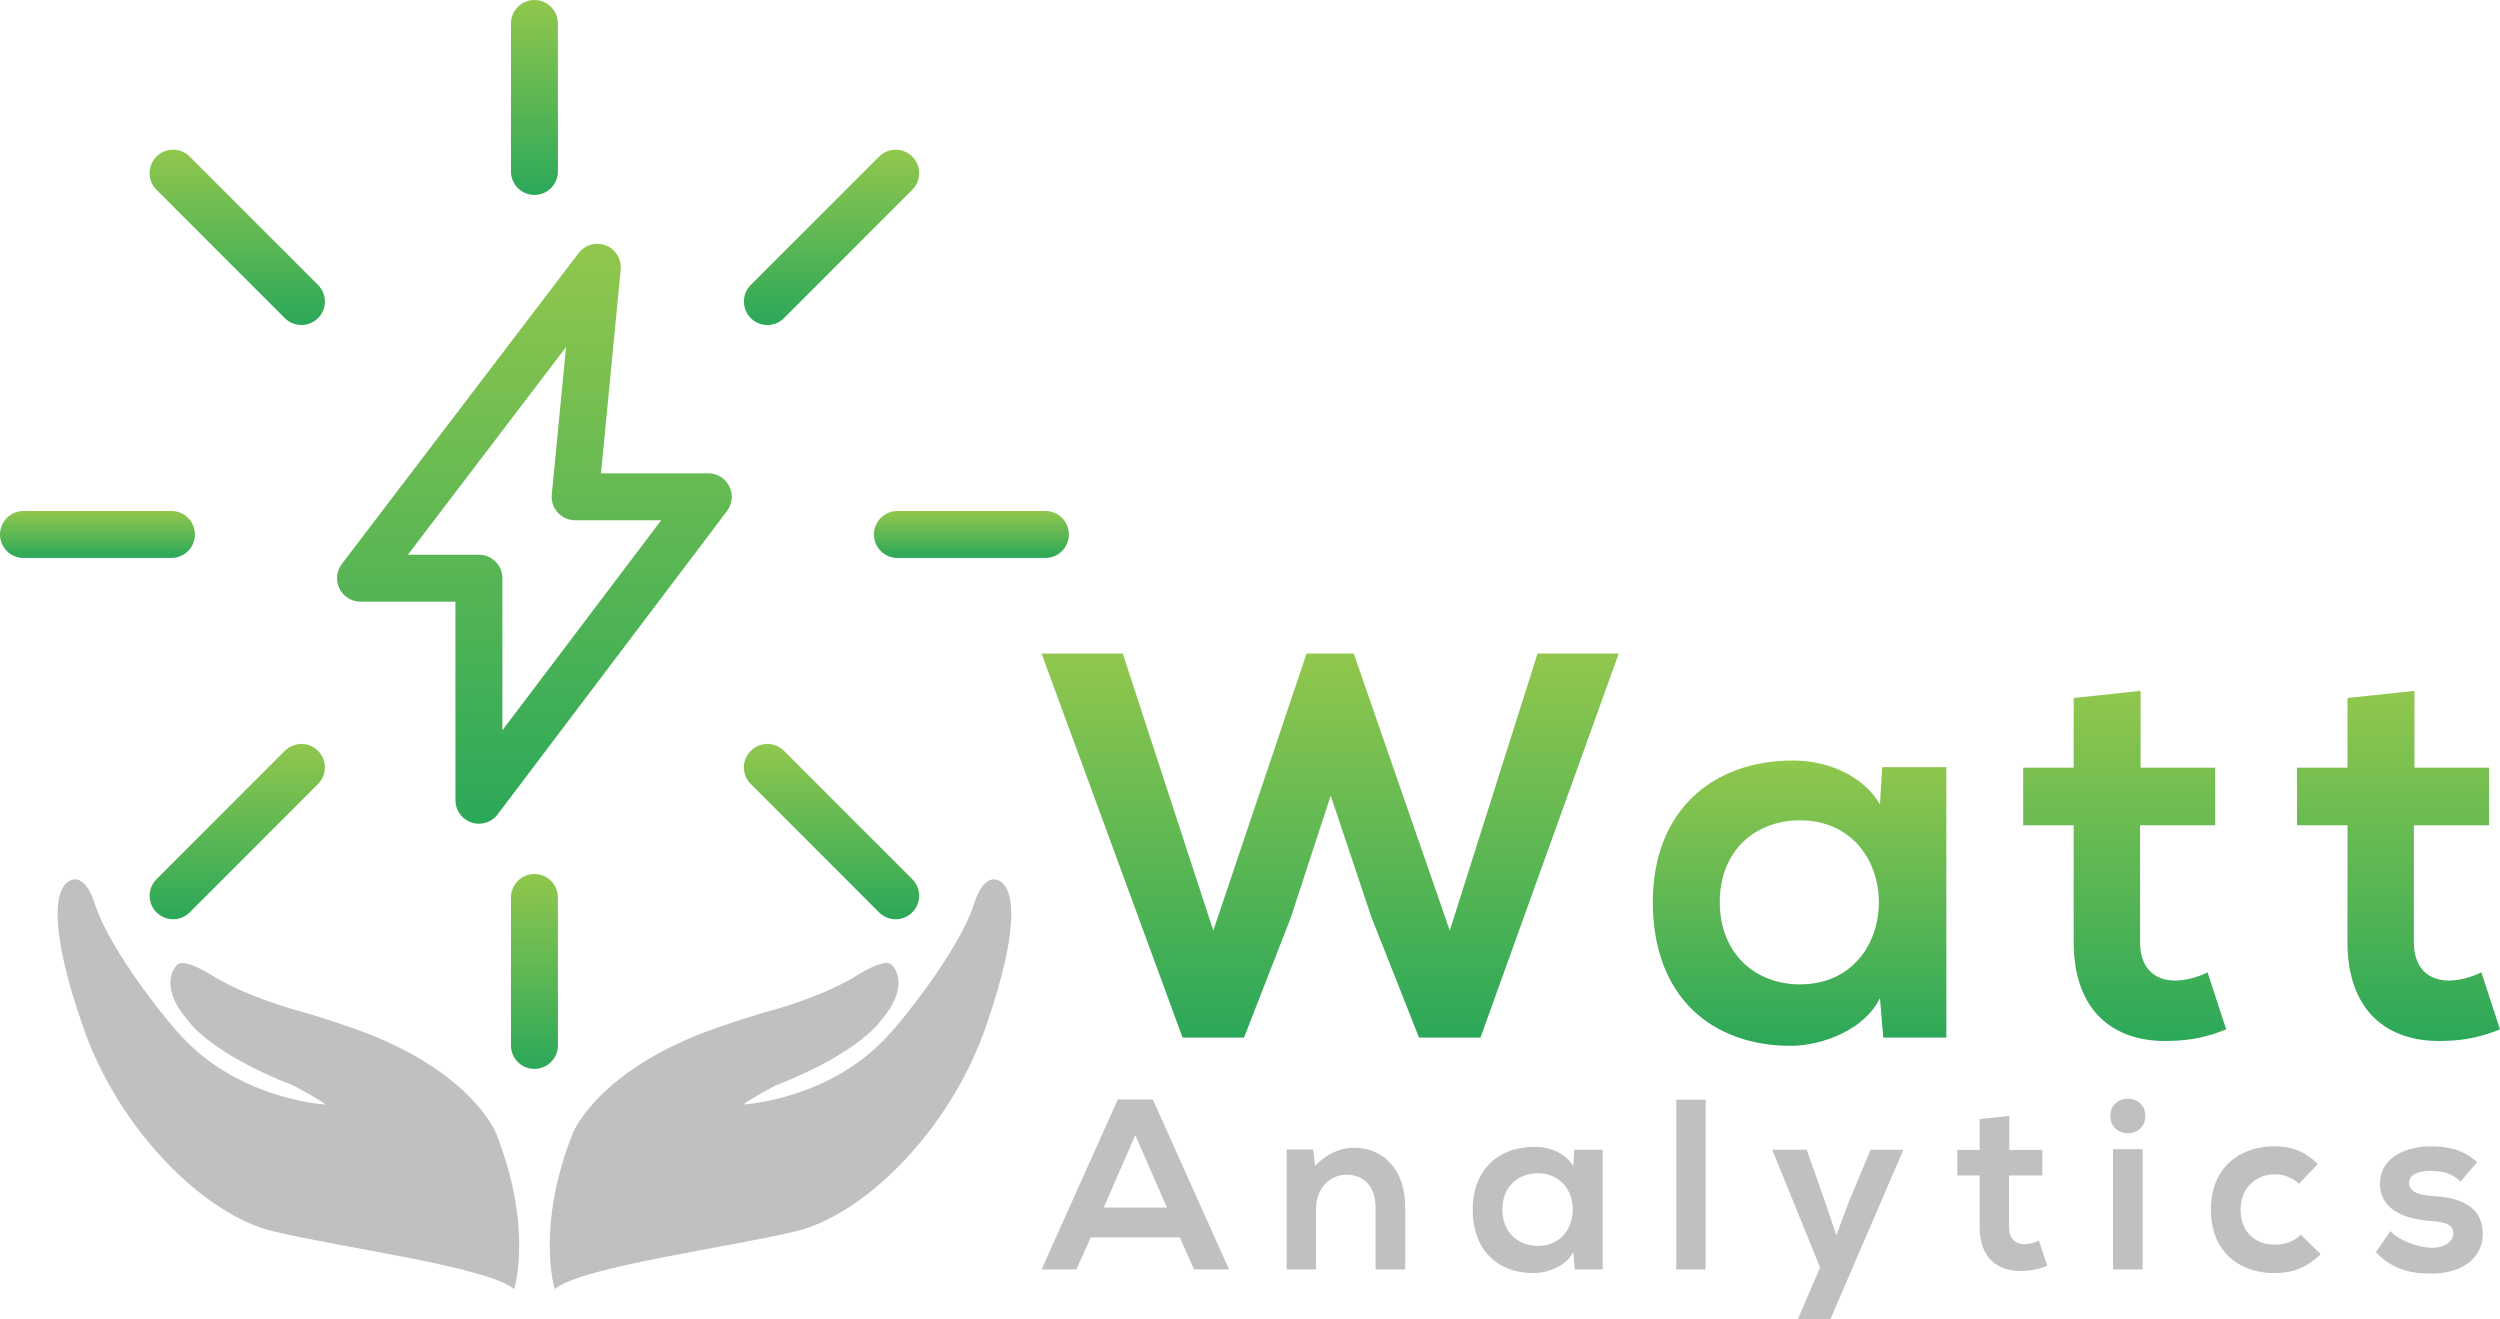 <?xml version="1.0" encoding="UTF-8" standalone="no"?><!-- Generator: Gravit.io -->
<svg xmlns="http://www.w3.org/2000/svg" xmlns:xlink="http://www.w3.org/1999/xlink" style="isolation:isolate"
     viewBox="0 0 293.54 154.93" width="293.54pt" height="154.93pt">
    <defs>
        <clipPath id="_clipPath_u8TQmIbOhkOaseY3vwIu2nFUi9dMXg2W">
            <rect width="293.54" height="154.93"/>
        </clipPath>
    </defs>
    <g clip-path="url(#_clipPath_u8TQmIbOhkOaseY3vwIu2nFUi9dMXg2W)">
        <rect width="293.54" height="154.93" style="fill:rgb(0,0,0)" fill-opacity="0"/>
        <path
            d=" M 133.304 133.284 L 129.598 141.783 L 137.012 141.783 L 133.304 133.284 Z  M 138.523 145.291 L 128.086 145.291 L 126.375 149.055 L 122.296 149.055 L 131.251 129.092 L 135.358 129.092 L 144.312 149.055 L 140.206 149.055 L 138.523 145.291 Z "
            fill="rgb(190,192,194)"/>
        <path
            d=" M 161.512 149.055 L 161.512 141.698 C 161.512 139.558 160.343 137.932 158.119 137.932 C 155.98 137.932 154.525 139.73 154.525 141.868 L 154.525 149.055 L 151.073 149.055 L 151.073 134.967 L 154.183 134.967 L 154.411 136.878 C 155.837 135.48 157.263 134.767 159.031 134.767 C 162.339 134.767 164.991 137.248 164.991 141.668 L 164.991 149.055 L 161.512 149.055 Z "
            fill="rgb(190,192,194)"/>
        <path
            d=" M 176.401 142.011 C 176.401 144.692 178.255 146.288 180.565 146.288 C 186.04 146.288 186.04 137.761 180.565 137.761 C 178.255 137.761 176.401 139.331 176.401 142.011 Z  M 184.843 134.995 L 188.18 134.995 L 188.18 149.055 L 184.9 149.055 L 184.728 147.001 C 183.929 148.656 181.735 149.455 180.165 149.483 C 176.001 149.512 172.921 146.944 172.921 142.011 C 172.921 137.163 176.144 134.625 180.251 134.653 C 182.133 134.653 183.929 135.537 184.728 136.935 L 184.843 134.995 Z "
            fill="rgb(190,192,194)"/>
        <path d=" M 200.272 149.055 L 196.821 149.055 L 196.821 129.12 L 200.272 129.12 L 200.272 149.055 Z "
              fill="rgb(190,192,194)"/>
        <path
            d=" M 223.489 134.995 L 214.905 154.93 L 211.083 154.93 L 213.707 148.827 L 208.089 134.995 L 212.138 134.995 L 214.278 141.07 L 215.618 145.034 L 217.073 141.155 L 219.638 134.995 L 223.489 134.995 Z "
            fill="rgb(190,192,194)"/>
        <path
            d=" M 235.924 131.031 L 235.924 135.023 L 239.803 135.023 L 239.803 138.018 L 235.895 138.018 L 235.895 144.093 C 235.895 145.434 236.637 146.089 237.72 146.089 C 238.263 146.089 238.891 145.918 239.403 145.661 L 240.372 148.627 C 239.375 149.026 238.548 149.198 237.493 149.226 C 234.441 149.341 232.445 147.601 232.445 144.093 L 232.445 138.018 L 229.82 138.018 L 229.82 135.023 L 232.445 135.023 L 232.445 131.402 L 235.924 131.031 Z "
            fill="rgb(190,192,194)"/>
        <path
            d=" M 248.103 149.055 L 251.581 149.055 L 251.581 134.937 L 248.103 134.937 L 248.103 149.055 Z  M 251.896 131.031 C 251.896 133.74 247.789 133.74 247.789 131.031 C 247.789 128.321 251.896 128.321 251.896 131.031 Z "
            fill="rgb(190,192,194)"/>
        <path
            d=" M 272.487 147.259 C 270.862 148.856 269.151 149.483 267.069 149.483 C 262.991 149.483 259.597 147.031 259.597 142.04 C 259.597 137.049 262.991 134.596 267.069 134.596 C 269.065 134.596 270.605 135.167 272.145 136.677 L 269.949 138.988 C 269.122 138.247 268.095 137.876 267.126 137.876 C 264.787 137.876 263.077 139.587 263.077 142.04 C 263.077 144.72 264.901 146.147 267.069 146.147 C 268.181 146.147 269.294 145.832 270.149 144.977 L 272.487 147.259 Z "
            fill="rgb(190,192,194)"/>
        <path
            d=" M 288.916 138.731 C 287.918 137.79 286.777 137.477 285.437 137.477 C 283.782 137.477 282.87 137.99 282.87 138.874 C 282.87 139.786 283.697 140.299 285.494 140.414 C 288.146 140.585 291.512 141.183 291.512 144.919 C 291.512 147.401 289.486 149.539 285.465 149.539 C 283.241 149.539 281.017 149.169 278.962 147.03 L 280.674 144.549 C 281.672 145.661 283.954 146.489 285.522 146.517 C 286.834 146.546 288.061 145.861 288.061 144.834 C 288.061 143.865 287.262 143.466 285.265 143.351 C 282.613 143.151 279.448 142.182 279.448 138.987 C 279.448 135.737 282.813 134.597 285.38 134.597 C 287.576 134.597 289.229 135.023 290.856 136.45 L 288.916 138.731 Z "
            fill="rgb(190,192,194)"/>
        <linearGradient id="_lgradient_0" x1="0.5" y1="1" x2="0.5"
                        y2="0" gradientTransform="matrix(46.353,0,0,-68.089,39.574,96.716)"
                        gradientUnits="userSpaceOnUse">
            <stop offset="0%" stop-opacity="1" style="stop-color:rgb(145,199,77)"/>
            <stop offset="100%" stop-opacity="1" style="stop-color:rgb(43,168,89)"/>
        </linearGradient>
        <path
            d=" M 67.944 29.712 L 40.136 66.22 C 39.503 67.053 39.396 68.176 39.86 69.115 L 39.86 69.115 C 40.324 70.053 41.28 70.645 42.329 70.645 L 42.329 70.645 L 53.476 70.645 L 53.476 93.96 C 53.476 95.145 54.232 96.196 55.355 96.573 L 55.355 96.573 C 55.644 96.669 55.939 96.716 56.232 96.716 L 56.232 96.716 C 57.08 96.716 57.899 96.325 58.429 95.625 L 58.429 95.625 L 85.369 59.993 C 86 59.16 86.105 58.04 85.637 57.105 L 85.637 57.105 C 85.173 56.168 84.217 55.577 83.172 55.577 L 83.172 55.577 L 70.567 55.577 L 72.88 31.647 C 72.997 30.424 72.288 29.265 71.141 28.817 L 71.141 28.817 C 70.813 28.688 70.472 28.627 70.135 28.627 L 70.135 28.627 C 69.292 28.627 68.475 29.013 67.944 29.712 M 66.463 40.752 L 64.788 58.068 C 64.715 58.839 64.969 59.609 65.489 60.184 L 65.489 60.184 C 66.012 60.759 66.753 61.088 67.531 61.088 L 67.531 61.088 L 77.633 61.088 L 58.987 85.749 L 58.987 67.889 C 58.987 66.367 57.755 65.133 56.232 65.133 L 56.232 65.133 L 47.892 65.133 L 66.463 40.752 Z "
            fill="url(#_lgradient_0)"/>
        <linearGradient id="_lgradient_1" x1="0.5" y1="1" x2="0.5"
                        y2="0" gradientTransform="matrix(22.887,0,0,-5.512,0,65.511)"
                        gradientUnits="userSpaceOnUse">
            <stop offset="0%" stop-opacity="1" style="stop-color:rgb(145,199,77)"/>
            <stop offset="100%" stop-opacity="1" style="stop-color:rgb(43,168,89)"/>
        </linearGradient>
        <path
            d=" M 2.755 59.999 C 1.233 59.999 0 61.233 0 62.756 L 0 62.756 C 0 64.277 1.233 65.511 2.755 65.511 L 2.755 65.511 L 20.132 65.511 C 21.655 65.511 22.887 64.277 22.887 62.756 L 22.887 62.756 C 22.887 61.233 21.655 59.999 20.132 59.999 L 20.132 59.999 L 2.755 59.999 Z "
            fill="url(#_lgradient_1)"/>
        <linearGradient id="_lgradient_2" x1="0.5" y1="1" x2="0.5"
                        y2="0" gradientTransform="matrix(22.891,0,0,-5.512,102.613,65.511)"
                        gradientUnits="userSpaceOnUse">
            <stop offset="0%" stop-opacity="1" style="stop-color:rgb(145,199,77)"/>
            <stop offset="100%" stop-opacity="1" style="stop-color:rgb(43,168,89)"/>
        </linearGradient>
        <path
            d=" M 105.369 59.999 C 103.847 59.999 102.613 61.233 102.613 62.756 L 102.613 62.756 C 102.613 64.277 103.847 65.511 105.369 65.511 L 105.369 65.511 L 122.748 65.511 C 124.272 65.511 125.504 64.277 125.504 62.756 L 125.504 62.756 C 125.504 61.233 124.272 59.999 122.748 59.999 L 122.748 59.999 L 105.369 59.999 Z "
            fill="url(#_lgradient_2)"/>
        <linearGradient id="_lgradient_3" x1="0.5" y1="1" x2="0.5"
                        y2="0" gradientTransform="matrix(5.511,0,0,-22.883,59.996,125.505)"
                        gradientUnits="userSpaceOnUse">
            <stop offset="0%" stop-opacity="1" style="stop-color:rgb(145,199,77)"/>
            <stop offset="100%" stop-opacity="1" style="stop-color:rgb(43,168,89)"/>
        </linearGradient>
        <path
            d=" M 59.996 105.379 L 59.996 122.749 C 59.996 124.272 61.228 125.505 62.751 125.505 L 62.751 125.505 C 64.273 125.505 65.507 124.272 65.507 122.749 L 65.507 122.749 L 65.507 105.379 C 65.507 103.856 64.273 102.623 62.751 102.623 L 62.751 102.623 C 61.228 102.623 59.996 103.856 59.996 105.379 Z "
            fill="url(#_lgradient_3)"/>
        <linearGradient id="_lgradient_4" x1="0.5" y1="1" x2="0.5"
                        y2="-0" gradientTransform="matrix(5.511,0,0,-22.888,59.996,22.888)"
                        gradientUnits="userSpaceOnUse">
            <stop offset="0%" stop-opacity="1" style="stop-color:rgb(145,199,77)"/>
            <stop offset="100%" stop-opacity="1" style="stop-color:rgb(43,168,89)"/>
        </linearGradient>
        <path
            d=" M 59.996 2.756 L 59.996 20.132 C 59.996 21.656 61.228 22.888 62.751 22.888 L 62.751 22.888 C 64.273 22.888 65.507 21.656 65.507 20.132 L 65.507 20.132 L 65.507 2.756 C 65.507 1.233 64.273 0 62.751 0 L 62.751 0 C 61.228 0 59.996 1.233 59.996 2.756 Z "
            fill="url(#_lgradient_4)"/>
        <linearGradient id="_lgradient_5" x1="0.5" y1="1" x2="0.5"
                        y2="0" gradientTransform="matrix(20.578,0,0,-20.584,17.569,107.935)"
                        gradientUnits="userSpaceOnUse">
            <stop offset="0%" stop-opacity="1" style="stop-color:rgb(145,199,77)"/>
            <stop offset="100%" stop-opacity="1" style="stop-color:rgb(43,168,89)"/>
        </linearGradient>
        <path
            d=" M 33.444 88.157 L 18.376 103.232 C 17.3 104.308 17.3 106.051 18.376 107.128 L 18.376 107.128 C 18.915 107.667 19.62 107.935 20.327 107.935 L 20.327 107.935 C 21.029 107.935 21.735 107.667 22.272 107.128 L 22.272 107.128 L 37.34 92.053 C 38.416 90.977 38.416 89.235 37.34 88.157 L 37.34 88.157 C 36.801 87.619 36.097 87.351 35.392 87.351 L 35.392 87.351 C 34.688 87.351 33.983 87.619 33.444 88.157"
            fill="url(#_lgradient_5)"/>
        <linearGradient id="_lgradient_6" x1="0.5" y1="1" x2="0.5"
                        y2="-0" gradientTransform="matrix(20.58,0,0,-20.584,87.345,38.16)"
                        gradientUnits="userSpaceOnUse">
            <stop offset="0%" stop-opacity="1" style="stop-color:rgb(145,199,77)"/>
            <stop offset="100%" stop-opacity="1" style="stop-color:rgb(43,168,89)"/>
        </linearGradient>
        <path
            d=" M 103.221 18.383 L 88.153 33.457 C 87.076 34.533 87.076 36.277 88.153 37.353 L 88.153 37.353 C 88.692 37.893 89.4 38.16 90.103 38.16 L 90.103 38.16 C 90.805 38.16 91.512 37.893 92.049 37.353 L 92.049 37.353 L 107.116 22.28 C 108.195 21.203 108.195 19.461 107.117 18.383 L 107.117 18.383 C 106.579 17.845 105.875 17.576 105.169 17.576 L 105.169 17.576 C 104.464 17.576 103.759 17.845 103.221 18.383 Z "
            fill="url(#_lgradient_6)"/>
        <linearGradient id="_lgradient_7" x1="0.5" y1="1" x2="0.5"
                        y2="0" gradientTransform="matrix(20.58,0,0,-20.585,87.345,107.935)"
                        gradientUnits="userSpaceOnUse">
            <stop offset="0%" stop-opacity="1" style="stop-color:rgb(145,199,77)"/>
            <stop offset="100%" stop-opacity="1" style="stop-color:rgb(43,168,89)"/>
        </linearGradient>
        <path
            d=" M 88.153 88.157 C 87.076 89.235 87.076 90.977 88.153 92.053 L 88.153 92.053 L 103.221 107.128 C 103.761 107.667 104.464 107.935 105.168 107.935 L 105.168 107.935 C 105.872 107.935 106.58 107.667 107.117 107.128 L 107.117 107.128 C 108.195 106.051 108.195 104.308 107.117 103.232 L 107.117 103.232 L 92.051 88.157 C 91.512 87.619 90.807 87.349 90.103 87.349 L 90.103 87.349 C 89.397 87.349 88.692 87.619 88.153 88.157 Z "
            fill="url(#_lgradient_7)"/>
        <linearGradient id="_lgradient_8" x1="0.5" y1="1" x2="0.5"
                        y2="-0" gradientTransform="matrix(20.583,0,0,-20.584,17.565,38.16)"
                        gradientUnits="userSpaceOnUse">
            <stop offset="0%" stop-opacity="1" style="stop-color:rgb(145,199,77)"/>
            <stop offset="100%" stop-opacity="1" style="stop-color:rgb(43,168,89)"/>
        </linearGradient>
        <path
            d=" M 18.373 18.383 C 17.296 19.461 17.296 21.203 18.373 22.28 L 18.373 22.28 L 33.444 37.353 C 33.983 37.893 34.687 38.16 35.393 38.16 L 35.393 38.16 C 36.097 38.16 36.803 37.893 37.34 37.353 L 37.34 37.353 C 38.417 36.277 38.417 34.533 37.341 33.457 L 37.341 33.457 L 22.271 18.383 C 21.732 17.845 21.027 17.576 20.323 17.576 L 20.323 17.576 C 19.617 17.576 18.912 17.845 18.373 18.383 Z "
            fill="url(#_lgradient_8)"/>
        <path
            d=" M 117.179 103.349 C 115.369 102.633 114.393 106.057 114.393 106.057 C 112.529 111.949 104.943 120.989 104.422 121.422 C 97.523 129.164 87.278 129.685 87.278 129.685 C 88.138 129 91.062 127.452 91.062 127.452 C 101.102 123.57 103.523 119.708 103.523 119.708 C 106.417 116.36 105.518 113.997 104.642 113.237 C 103.765 112.476 100.621 114.526 100.102 114.844 C 95.991 117.188 91.206 118.48 89.589 118.932 C 87.971 119.382 83.731 120.802 82.865 121.158 C 70.666 125.756 67.529 132.368 67.25 133.072 C 62.855 144.186 65.134 151.368 65.134 151.368 C 68.242 148.729 85.587 146.485 93.503 144.556 C 101.419 142.625 111.469 132.873 115.738 120.604 C 120.006 108.334 118.99 104.065 117.179 103.349 Z "
            fill="rgb(190,192,194)"/>
        <path
            d=" M 8.325 103.349 C 10.135 102.633 11.111 106.057 11.111 106.057 C 12.975 111.949 20.561 120.989 21.082 121.422 C 27.981 129.164 38.226 129.685 38.226 129.685 C 37.366 129 34.442 127.452 34.442 127.452 C 24.402 123.57 21.981 119.708 21.981 119.708 C 19.087 116.36 19.986 113.997 20.862 113.237 C 21.739 112.476 24.883 114.526 25.402 114.844 C 29.513 117.188 34.298 118.48 35.915 118.932 C 37.533 119.382 41.773 120.802 42.639 121.158 C 54.838 125.756 57.975 132.368 58.254 133.072 C 62.649 144.186 60.37 151.368 60.37 151.368 C 57.262 148.729 39.917 146.485 32.001 144.556 C 24.085 142.625 14.035 132.873 9.766 120.604 C 5.498 108.334 6.514 104.065 8.325 103.349 Z "
            fill="rgb(190,192,194)"/>
        <linearGradient id="_lgradient_9" x1="0.5" y1="1" x2="0.5"
                        y2="0" gradientTransform="matrix(67.771,0,0,-45.095,122.296,121.832)"
                        gradientUnits="userSpaceOnUse">
            <stop offset="0%" stop-opacity="1" style="stop-color:rgb(145,199,77)"/>
            <stop offset="100%" stop-opacity="1" style="stop-color:rgb(43,168,89)"/>
        </linearGradient>
        <path
            d=" M 180.532 76.737 L 170.225 109.269 L 158.952 76.737 L 153.412 76.737 L 142.46 109.269 L 131.832 76.737 L 122.296 76.737 L 138.852 121.832 L 146.067 121.832 L 151.544 107.788 L 156.247 93.421 L 161.013 107.659 L 166.617 121.832 L 173.832 121.832 L 190.067 76.737 L 180.532 76.737 Z "
            fill="url(#_lgradient_9)"/>
        <linearGradient id="_lgradient_10" x1="0.5" y1="1" x2="0.5"
                        y2="-0" gradientTransform="matrix(34.467,0,0,-33.499,194.067,122.798)"
                        gradientUnits="userSpaceOnUse">
            <stop offset="0%" stop-opacity="1" style="stop-color:rgb(145,199,77)"/>
            <stop offset="100%" stop-opacity="1" style="stop-color:rgb(43,168,89)"/>
        </linearGradient>
        <path
            d=" M 194.067 105.92 C 194.067 117.064 201.024 122.863 210.432 122.797 L 210.432 122.797 C 213.975 122.733 218.935 120.931 220.739 117.193 L 220.739 117.193 L 221.124 121.832 L 228.533 121.832 L 228.533 90.072 L 220.995 90.072 L 220.739 94.453 C 218.935 91.296 214.876 89.3 210.624 89.3 L 210.624 89.3 C 210.572 89.299 210.52 89.299 210.468 89.299 L 210.468 89.299 C 201.267 89.299 194.067 95.029 194.067 105.92 M 201.928 105.92 C 201.928 99.864 206.113 96.321 211.332 96.321 L 211.332 96.321 C 223.703 96.321 223.703 115.581 211.332 115.581 L 211.332 115.581 C 206.113 115.581 201.928 111.975 201.928 105.92 Z "
            fill="url(#_lgradient_10)"/>
        <linearGradient id="_lgradient_11" x1="0.5" y1="1" x2="0.5"
                        y2="0" gradientTransform="matrix(23.837,0,0,-41.113,237.555,122.231)"
                        gradientUnits="userSpaceOnUse">
            <stop offset="0%" stop-opacity="1" style="stop-color:rgb(145,199,77)"/>
            <stop offset="100%" stop-opacity="1" style="stop-color:rgb(43,168,89)"/>
        </linearGradient>
        <path
            d=" M 243.483 81.955 L 243.483 90.137 L 237.555 90.137 L 237.555 96.9 L 243.483 96.9 L 243.483 110.623 C 243.483 118.545 247.993 122.476 254.885 122.219 L 254.885 122.219 C 257.268 122.155 259.137 121.767 261.392 120.865 L 261.392 120.865 L 259.201 114.165 C 258.043 114.745 256.624 115.132 255.4 115.132 L 255.4 115.132 C 252.953 115.132 251.277 113.651 251.277 110.623 L 251.277 110.623 L 251.277 96.9 L 260.103 96.9 L 260.103 90.137 L 251.341 90.137 L 251.341 81.117 L 243.483 81.955 Z "
            fill="url(#_lgradient_11)"/>
        <linearGradient id="_lgradient_12" x1="0.5" y1="1" x2="0.5"
                        y2="0" gradientTransform="matrix(23.836,0,0,-41.113,269.704,122.231)"
                        gradientUnits="userSpaceOnUse">
            <stop offset="0%" stop-opacity="1" style="stop-color:rgb(145,199,77)"/>
            <stop offset="100%" stop-opacity="1" style="stop-color:rgb(43,168,89)"/>
        </linearGradient>
        <path
            d=" M 275.632 81.955 L 275.632 90.137 L 269.704 90.137 L 269.704 96.9 L 275.632 96.9 L 275.632 110.623 C 275.632 118.545 280.14 122.476 287.035 122.219 L 287.035 122.219 C 289.417 122.155 291.285 121.767 293.54 120.865 L 293.54 120.865 L 291.349 114.165 C 290.191 114.745 288.772 115.132 287.549 115.132 L 287.549 115.132 C 285.101 115.132 283.427 113.651 283.427 110.623 L 283.427 110.623 L 283.427 96.9 L 292.251 96.9 L 292.251 90.137 L 283.491 90.137 L 283.491 81.117 L 275.632 81.955 Z "
            fill="url(#_lgradient_12)"/>
    </g>
</svg>

